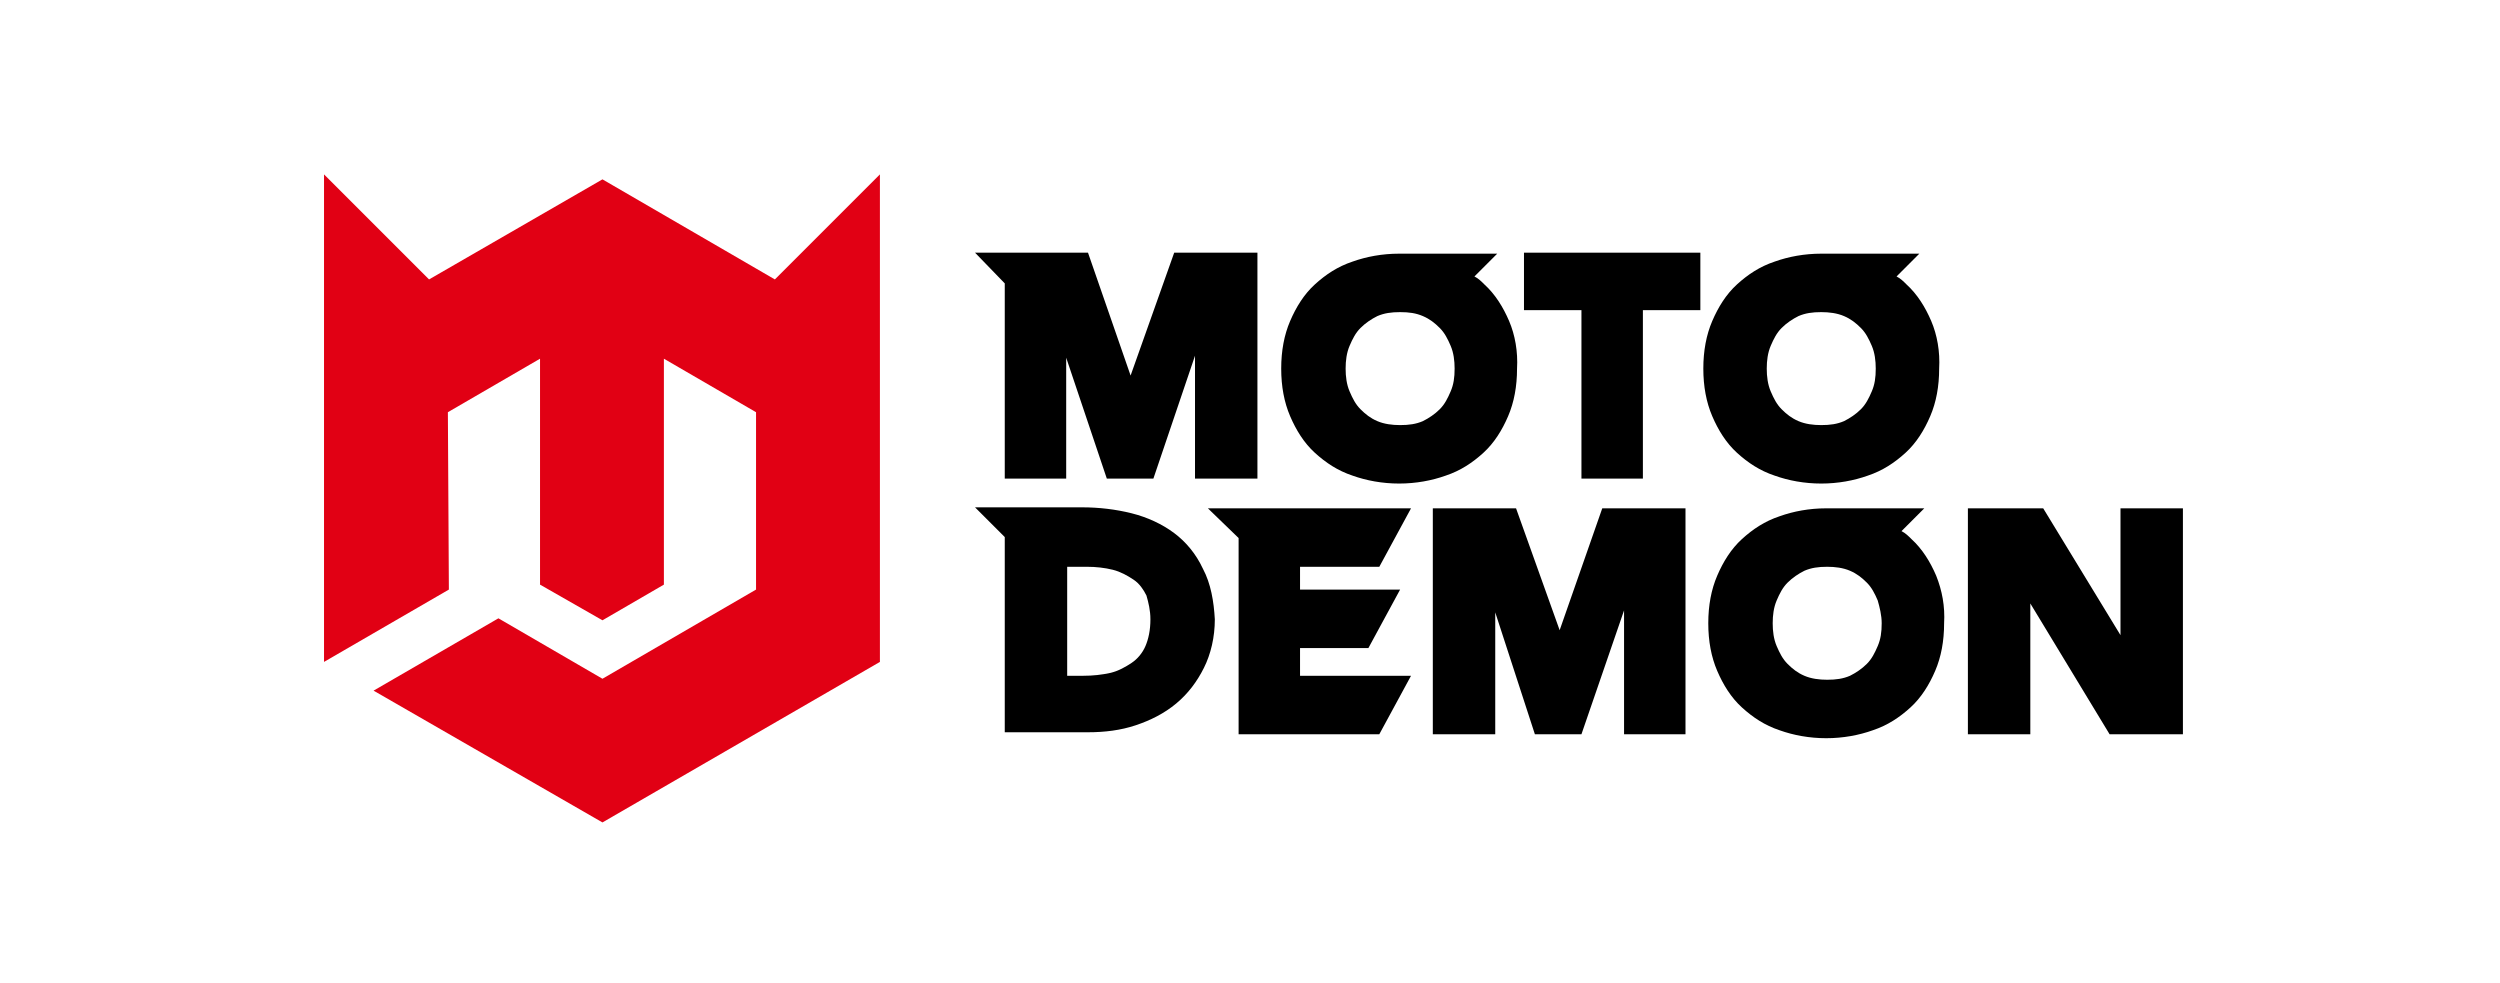 <?xml version="1.0" encoding="UTF-8" standalone="no"?>
<svg
   xmlns:dc="http://purl.org/dc/elements/1.1/"
   xmlns:cc="http://creativecommons.org/ns#"
   xmlns:rdf="http://www.w3.org/1999/02/22-rdf-syntax-ns#"
   xmlns:svg="http://www.w3.org/2000/svg"
   xmlns="http://www.w3.org/2000/svg"
   xmlns:sodipodi="http://sodipodi.sourceforge.net/DTD/sodipodi-0.dtd"
   xmlns:inkscape="http://www.inkscape.org/namespaces/inkscape"
   inkscape:version="1.0 (4035a4fb49, 2020-05-01)"
   height="99.2"
   width="252.3"
   sodipodi:docname="MOTODEMON_Logo_3_RGB.svg"
   xml:space="preserve"
   viewBox="0 0 252.3 99.2"
   y="0px"
   x="0px"
   id="Vrstva_1"
   version="1.1"><defs
   id="defs53" /><sodipodi:namedview
   inkscape:current-layer="Vrstva_1"
   inkscape:window-maximized="1"
   inkscape:window-y="-8"
   inkscape:window-x="-8"
   inkscape:cy="49.599998"
   inkscape:cx="126.15"
   inkscape:zoom="4.6611177"
   fit-margin-bottom="0"
   fit-margin-right="0"
   fit-margin-left="0"
   fit-margin-top="0"
   showgrid="false"
   id="namedview51"
   inkscape:window-height="1017"
   inkscape:window-width="1920"
   inkscape:pageshadow="2"
   inkscape:pageopacity="0"
   guidetolerance="10"
   gridtolerance="10"
   objecttolerance="10"
   borderopacity="1"
   bordercolor="#666666"
   pagecolor="#ffffff" />
<style
   id="style2"
   type="text/css">
	.st0{fill:none;}
	.st1{fill:#E10014;}
</style>
<rect
   x="0"
   id="rect4"
   height="99.2"
   width="252.3"
   class="st0"
   y="0" />
<g
   id="g48">
	<g
   id="g22">
		<g
   id="g10">
			<path
   id="path6"
   d="M 84.9,73.4 H 84.1 V 73.1 H 86 v 0.3 h -0.8 v 2.1 h -0.3 c 0,0 0,-2.1 0,-2.1 z"
   class="st0" />
			<path
   id="path8"
   d="m 86.3,73.1 h 0.5 l 0.8,1.8 v 0 l 0.8,-1.8 h 0.5 v 2.4 h -0.3 v -2 0 l -0.8,2 h -0.2 l -0.8,-2 v 0 2 h -0.3 v -2.4 z"
   class="st0" />
		</g>
		<g
   id="g16">
			<path
   id="path12"
   d="m 197,25.9 h -0.8 v -0.3 h 1.9 v 0.3 h -0.8 V 28 H 197 Z"
   class="st0" />
			<path
   id="path14"
   d="m 198.5,25.5 h 0.5 l 0.8,1.8 v 0 l 0.8,-1.8 h 0.5 V 28 h -0.3 v -2 0 l -0.8,2 h -0.2 L 199,26 v 0 2 h -0.3 v -2.5 z"
   class="st0" />
		</g>
		<g
   id="g20">
			<polygon
   id="polygon18"
   points="45.2,41.6 54.5,36.2 54.5,59 60.8,62.6 67,59 67,36.2 76.3,41.6 76.3,59.5 60.8,68.5 50.3,62.4 37.7,69.7 60.8,83 88.8,66.8 88.8,17.6 78.2,28.2 60.8,18.1 43.3,28.2 32.7,17.6 32.7,66.8 45.3,59.5 "
   class="st1" />
		</g>
	</g>
	<g
   id="g46">
		<g
   id="g34">
			<polygon
   id="polygon24"
   points="150.9,61.8 154.9,74.1 159.6,74.1 163.9,61.6 163.9,74.1 170.1,74.1 170.1,51.3 161.7,51.3 157.4,63.6 153,51.3 144.6,51.3 144.6,74.1 150.9,74.1 " />
			<polygon
   id="polygon26"
   points="204.9,60.9 212.9,74.1 220.3,74.1 220.3,51.3 214,51.3 214,64.1 206.2,51.3 198.6,51.3 198.6,74.1 204.9,74.1 " />
			<path
   id="path28"
   d="m 195.4,58.1 c -0.6,-1.4 -1.4,-2.7 -2.5,-3.7 -0.3,-0.3 -0.6,-0.6 -1,-0.8 l 2.3,-2.3 h -9.9 v 0 0 c -1.7,0 -3.3,0.3 -4.7,0.8 -1.5,0.5 -2.7,1.3 -3.8,2.3 -1.1,1 -1.9,2.3 -2.5,3.7 -0.6,1.4 -0.9,3 -0.9,4.8 0,1.8 0.3,3.4 0.9,4.8 0.6,1.4 1.4,2.7 2.5,3.7 1.1,1 2.3,1.8 3.8,2.3 1.4,0.5 3,0.8 4.7,0.8 1.7,0 3.3,-0.3 4.7,-0.8 1.5,-0.5 2.7,-1.3 3.8,-2.3 1.1,-1 1.9,-2.3 2.5,-3.7 0.6,-1.4 0.9,-3 0.9,-4.8 0.1,-1.7 -0.2,-3.3 -0.8,-4.8 z m -5.5,4.8 c 0,0.9 -0.1,1.6 -0.4,2.3 -0.3,0.7 -0.6,1.3 -1.1,1.8 -0.5,0.5 -1.1,0.9 -1.7,1.2 -0.7,0.3 -1.4,0.4 -2.3,0.4 -0.8,0 -1.6,-0.1 -2.3,-0.4 -0.7,-0.3 -1.2,-0.7 -1.7,-1.2 -0.5,-0.5 -0.8,-1.1 -1.1,-1.8 -0.3,-0.7 -0.4,-1.5 -0.4,-2.3 0,-0.8 0.1,-1.6 0.4,-2.3 0.3,-0.7 0.6,-1.3 1.1,-1.8 0.5,-0.5 1.1,-0.9 1.7,-1.2 0.7,-0.3 1.4,-0.4 2.3,-0.4 0.8,0 1.6,0.1 2.3,0.4 0.7,0.3 1.2,0.7 1.7,1.2 0.5,0.5 0.8,1.1 1.1,1.8 0.2,0.7 0.4,1.5 0.4,2.3 z" />
			<path
   id="path30"
   d="m 121.4,57.4 c -0.7,-1.5 -1.7,-2.7 -2.9,-3.6 -1.2,-0.9 -2.7,-1.6 -4.3,-2 -1.6,-0.4 -3.3,-0.6 -5,-0.6 H 98.4 l 3,3 v 19.7 h 8.4 c 1.7,0 3.3,-0.2 4.8,-0.7 1.5,-0.5 2.9,-1.2 4.1,-2.2 1.2,-1 2.1,-2.2 2.8,-3.6 0.7,-1.4 1.1,-3.1 1.1,-4.9 -0.1,-1.8 -0.4,-3.6 -1.2,-5.1 z m -5.3,5.1 c 0,1.1 -0.2,2 -0.5,2.7 -0.3,0.7 -0.8,1.3 -1.4,1.7 -0.6,0.4 -1.3,0.8 -2.1,1 -0.9,0.2 -1.8,0.3 -2.8,0.3 h -1.6 v -11 h 2 c 0.9,0 1.8,0.1 2.6,0.3 0.8,0.2 1.5,0.6 2.1,1 0.6,0.4 1,1 1.3,1.6 0.2,0.7 0.4,1.5 0.4,2.4 z" />
			<polygon
   id="polygon32"
   points="139.2,57.2 142.4,51.3 121.9,51.3 125,54.3 125,74.1 139.2,74.1 142.4,68.2 131.2,68.2 131.2,65.4 138.1,65.4 141.3,59.5 131.2,59.5 131.2,57.2 " />
		</g>
		<g
   id="g44">
			<polygon
   id="polygon36"
   points="171.6,31.3 171.6,25.5 153.8,25.5 153.8,31.3 159.6,31.3 159.6,48.3 165.8,48.3 165.8,31.3 " />
			<path
   id="path38"
   d="m 152.3,32.4 c -0.6,-1.4 -1.4,-2.7 -2.5,-3.7 -0.3,-0.3 -0.6,-0.6 -1,-0.8 l 2.3,-2.3 h -9.9 v 0 0 c -1.7,0 -3.3,0.3 -4.7,0.8 -1.5,0.5 -2.7,1.3 -3.8,2.3 -1.1,1 -1.9,2.3 -2.5,3.7 -0.6,1.4 -0.9,3 -0.9,4.8 0,1.8 0.3,3.4 0.9,4.8 0.6,1.4 1.4,2.7 2.5,3.7 1.1,1 2.3,1.8 3.8,2.3 1.4,0.5 3,0.8 4.7,0.8 1.7,0 3.3,-0.3 4.7,-0.8 1.5,-0.5 2.7,-1.3 3.8,-2.3 1.1,-1 1.9,-2.3 2.5,-3.7 0.6,-1.4 0.9,-3 0.9,-4.8 0.1,-1.7 -0.2,-3.4 -0.8,-4.8 z m -5.5,4.8 c 0,0.9 -0.1,1.6 -0.4,2.3 -0.3,0.7 -0.6,1.3 -1.1,1.8 -0.5,0.5 -1.1,0.9 -1.7,1.2 -0.7,0.3 -1.4,0.4 -2.3,0.4 -0.8,0 -1.6,-0.1 -2.3,-0.4 -0.7,-0.3 -1.2,-0.7 -1.7,-1.2 -0.5,-0.5 -0.8,-1.1 -1.1,-1.8 -0.3,-0.7 -0.4,-1.5 -0.4,-2.3 0,-0.8 0.1,-1.6 0.4,-2.3 0.3,-0.7 0.6,-1.3 1.1,-1.8 0.5,-0.5 1.1,-0.9 1.7,-1.2 0.7,-0.3 1.4,-0.4 2.3,-0.4 0.9,0 1.6,0.1 2.3,0.4 0.7,0.3 1.2,0.7 1.7,1.2 0.5,0.5 0.8,1.1 1.1,1.8 0.3,0.7 0.4,1.5 0.4,2.3 z" />
			<path
   id="path40"
   d="m 194.9,32.4 c -0.6,-1.4 -1.4,-2.7 -2.5,-3.7 -0.3,-0.3 -0.6,-0.6 -1,-0.8 l 2.3,-2.3 h -9.9 v 0 0 c -1.7,0 -3.3,0.3 -4.7,0.8 -1.5,0.5 -2.7,1.3 -3.8,2.3 -1.1,1 -1.9,2.3 -2.5,3.7 -0.6,1.4 -0.9,3 -0.9,4.8 0,1.8 0.3,3.4 0.9,4.8 0.6,1.4 1.4,2.7 2.5,3.7 1.1,1 2.3,1.8 3.8,2.3 1.4,0.5 3,0.8 4.7,0.8 1.7,0 3.3,-0.3 4.7,-0.8 1.5,-0.5 2.7,-1.3 3.8,-2.3 1.1,-1 1.9,-2.3 2.5,-3.7 0.6,-1.4 0.9,-3 0.9,-4.8 0.1,-1.7 -0.2,-3.4 -0.8,-4.8 z m -5.6,4.8 c 0,0.9 -0.1,1.6 -0.4,2.3 -0.3,0.7 -0.6,1.3 -1.1,1.8 -0.5,0.5 -1.1,0.9 -1.7,1.2 -0.7,0.3 -1.4,0.4 -2.3,0.4 -0.8,0 -1.6,-0.1 -2.3,-0.4 -0.7,-0.3 -1.2,-0.7 -1.7,-1.2 -0.5,-0.5 -0.8,-1.1 -1.1,-1.8 -0.3,-0.7 -0.4,-1.5 -0.4,-2.3 0,-0.8 0.1,-1.6 0.4,-2.3 0.3,-0.7 0.6,-1.3 1.1,-1.8 0.5,-0.5 1.1,-0.9 1.7,-1.2 0.7,-0.3 1.4,-0.4 2.3,-0.4 0.8,0 1.6,0.1 2.3,0.4 0.7,0.3 1.2,0.7 1.7,1.2 0.5,0.5 0.8,1.1 1.1,1.8 0.3,0.7 0.4,1.5 0.4,2.3 z" />
			<polygon
   id="polygon42"
   points="107.6,48.3 107.6,36.1 111.7,48.3 116.4,48.3 120.6,35.9 120.6,48.3 126.9,48.3 126.9,25.5 118.5,25.5 114.1,37.9 109.8,25.5 98.4,25.5 101.4,28.6 101.4,48.3 " />
		</g>
	</g>
</g>
</svg>
